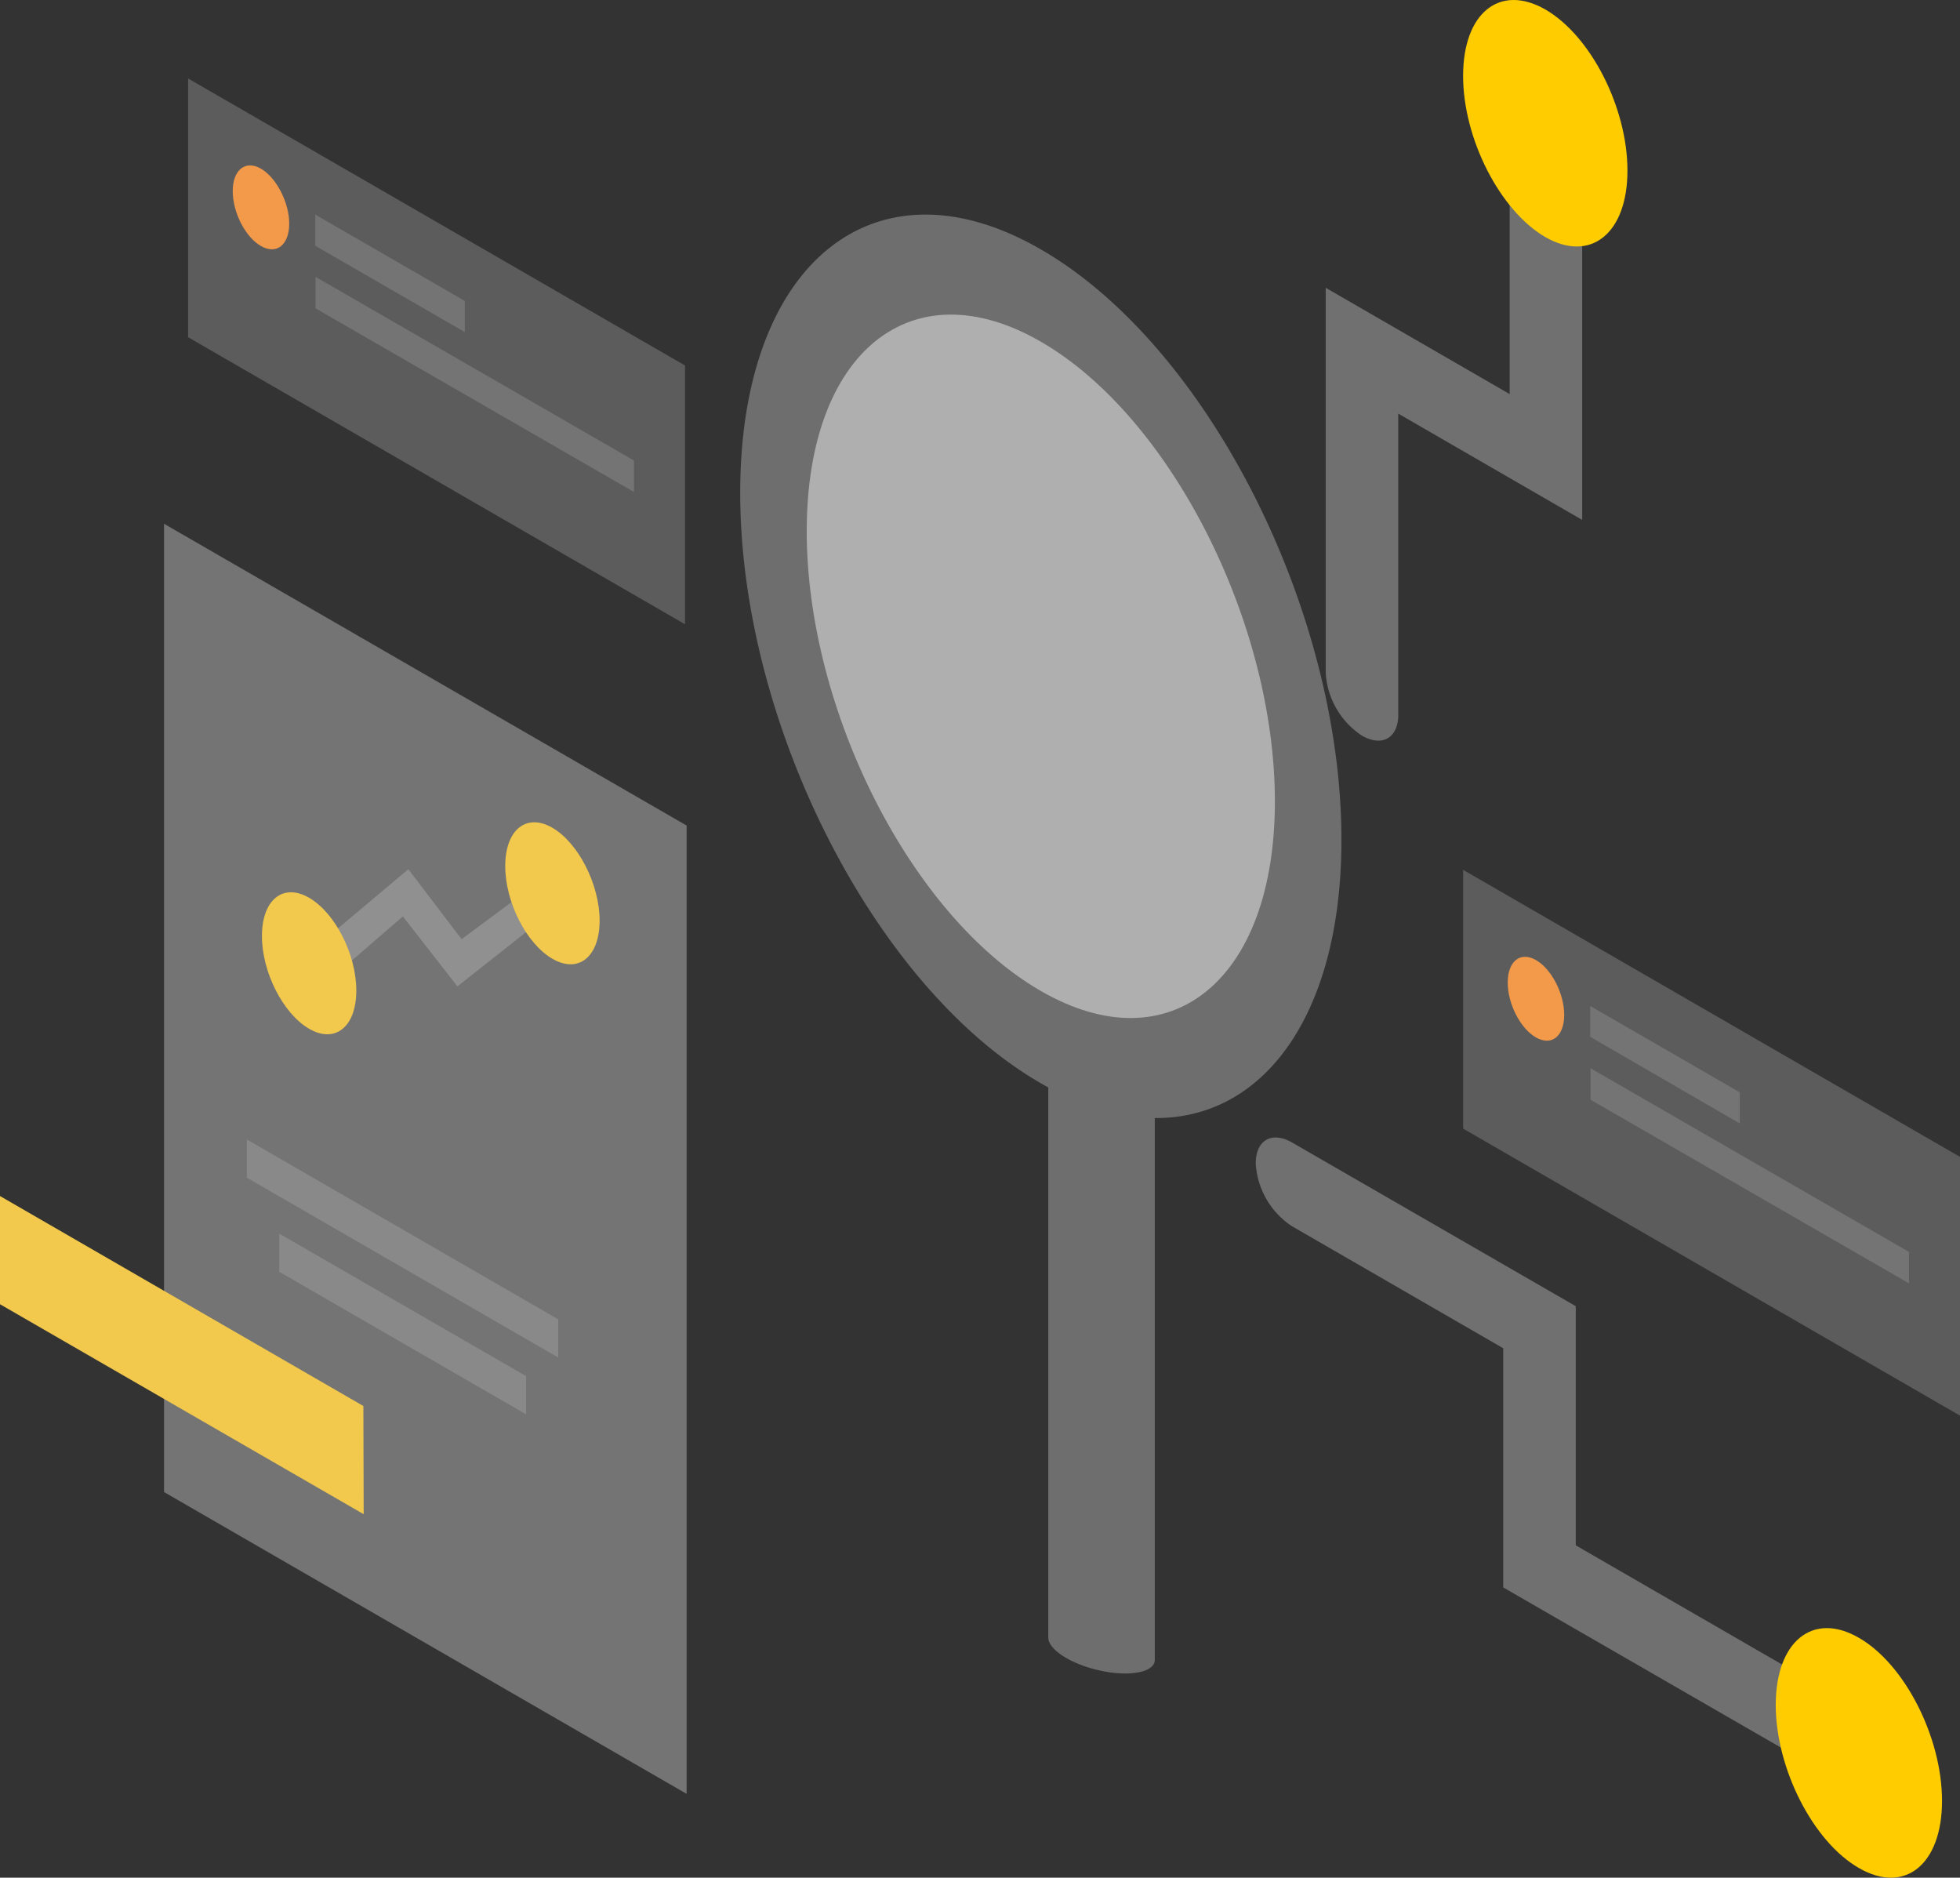 <svg xmlns="http://www.w3.org/2000/svg" width="314" height="300.763" viewBox="0 0 314 300.763">
  <rect x="0" y="0" width="314" height="300.763" fill="#333333" stroke="none"/>
  <g id="Grupo_1309" data-name="Grupo 1309" transform="translate(0 -148.878)">
    <path id="União_6" data-name="União 6" d="M-9405.116,5616.14c-4.758-.981-8.531-3.379-8.531-5.341v-88.112q-.595-.324-1.192-.669c-26.637-15.352-48.16-57.717-48.16-94.587s21.6-54.331,48.16-38.979c26.637,15.352,48.158,57.717,48.158,94.588,0,27.909-12.371,44.695-29.9,44.55v86.779c0,1.39-1.935,2.192-4.728,2.192A18.753,18.753,0,0,1-9405.116,5616.14Z" transform="translate(9581.584 -5199.628)" fill="#fff" opacity="0.29"/>
    <path id="Caminho_4086" data-name="Caminho 4086" d="M247.662,158.463c-3.24-1.851-5.811-.36-5.811,3.343V212l-29.466-17.022v61.658a12.929,12.929,0,0,0,5.811,10.08c3.24,1.851,5.811.36,5.811-3.343V215.133l29.466,17.022V168.543A12.929,12.929,0,0,0,247.662,158.463Z" fill="#fff" opacity="0.3"/>
    <path id="Caminho_4087" data-name="Caminho 4087" d="M260.724,176.205c0,10.079-5.914,14.81-13.165,10.645-7.251-4.217-13.164-15.736-13.164-25.815s5.862-14.811,13.164-10.645C254.862,154.606,260.724,166.126,260.724,176.205Z" fill="#fc0"/>
    <path id="Caminho_4088" data-name="Caminho 4088" d="M304.023,432.918a12.929,12.929,0,0,0-5.811-10.08l-45.768-26.432V358.1l-45.459-26.227c-3.24-1.851-5.811-.36-5.811,3.343a12.929,12.929,0,0,0,5.811,10.079l33.837,19.541v38.312l57.442,33.117C301.452,438.112,304.023,436.62,304.023,432.918Z" fill="#fff" opacity="0.3"/>
    <path id="Caminho_4090" data-name="Caminho 4090" d="M311.12,437.34c0,10.182-5.965,15.016-13.319,10.748-7.353-4.217-13.319-15.942-13.319-26.124s5.966-15.016,13.319-10.748C305.155,415.433,311.12,427.158,311.12,437.34Z" fill="#fc0"/>
    <path id="Caminho_4091" data-name="Caminho 4091" d="M26.278,232.772,110,281.112v155.1L26.278,387.87Z" fill="#fff" opacity="0.32"/>
    <path id="Caminho_4092" data-name="Caminho 4092" d="M39.546,331.4l49.882,28.8v6.119l-49.882-28.8V331.4Z" fill="#fff" opacity="0.15"/>
    <path id="Caminho_4093" data-name="Caminho 4093" d="M44.739,346.472,84.285,369.3v6.12L44.739,352.592Z" fill="#fff" opacity="0.15"/>
    <path id="Caminho_4094" data-name="Caminho 4094" d="M58.213,374.088,0,340.456v17.33l58.264,33.632Z" fill="#f2c94c"/>
    <path id="Caminho_4095" data-name="Caminho 4095" d="M86.291,296.59l-13.01,10.285-8.742-11.21-11.416,9.873L48.6,302.247l16.816-14.142,8.536,11.211,9.411-6.994Z" fill="#fff" opacity="0.2"/>
    <path id="Caminho_4096" data-name="Caminho 4096" d="M96.061,296.333c0,5.811-3.394,8.537-7.56,6.12s-7.559-9.051-7.559-14.862,3.394-8.536,7.559-6.119S96.061,290.574,96.061,296.333Z" fill="#f2c94c"/>
    <path id="Caminho_4097" data-name="Caminho 4097" d="M57.082,307.544c0,5.811-3.394,8.536-7.559,6.119s-7.559-9.05-7.559-14.861,3.394-8.537,7.559-6.12S57.082,301.733,57.082,307.544Z" fill="#f2c94c"/>
    <path id="Caminho_4098" data-name="Caminho 4098" d="M314,334.182l-79.6-45.974v41.449L314,375.63Z" fill="#fff" opacity="0.2"/>
    <path id="Caminho_4099" data-name="Caminho 4099" d="M254.759,310.012l23.964,13.833v4.989l-23.964-13.885Z" fill="#fff" opacity="0.15"/>
    <path id="Caminho_4100" data-name="Caminho 4100" d="M254.81,319.989,305.823,349.4v5.039L254.81,325.028Z" fill="#fff" opacity="0.15"/>
    <path id="Caminho_4101" data-name="Caminho 4101" d="M250.593,311.452c0,3.394-2.006,5.04-4.526,3.6s-4.525-5.4-4.525-8.794,2.006-5.04,4.525-3.6S250.593,308.058,250.593,311.452Z" fill="#f2994a"/>
    <path id="Caminho_4102" data-name="Caminho 4102" d="M109.74,207.42,30.135,161.446v41.448l79.605,45.974Z" fill="#fff" opacity="0.2"/>
    <path id="Caminho_4103" data-name="Caminho 4103" d="M50.5,183.25l23.964,13.833v4.989L50.5,188.238Z" fill="#fff" opacity="0.15"/>
    <path id="Caminho_4104" data-name="Caminho 4104" d="M50.551,193.226l51.013,29.415v5.04L50.551,198.266Z" fill="#fff" opacity="0.15"/>
    <path id="Caminho_4105" data-name="Caminho 4105" d="M46.334,184.69c0,3.394-2.006,5.04-4.525,3.6s-4.525-5.4-4.525-8.794,2.006-5.04,4.525-3.6C44.277,177.336,46.334,181.3,46.334,184.69Z" fill="#f2994a"/>
    <path id="Caminho_4107" data-name="Caminho 4107" d="M224.075,307.053c0,28.709-16.815,42.3-37.5,30.349-20.74-11.953-37.5-44.938-37.5-73.647s16.815-42.3,37.5-30.349C207.318,245.358,224.075,278.344,224.075,307.053Z" transform="translate(-19.833 -29.798)" fill="#fff" opacity="0.45"/>
  </g>
</svg>
